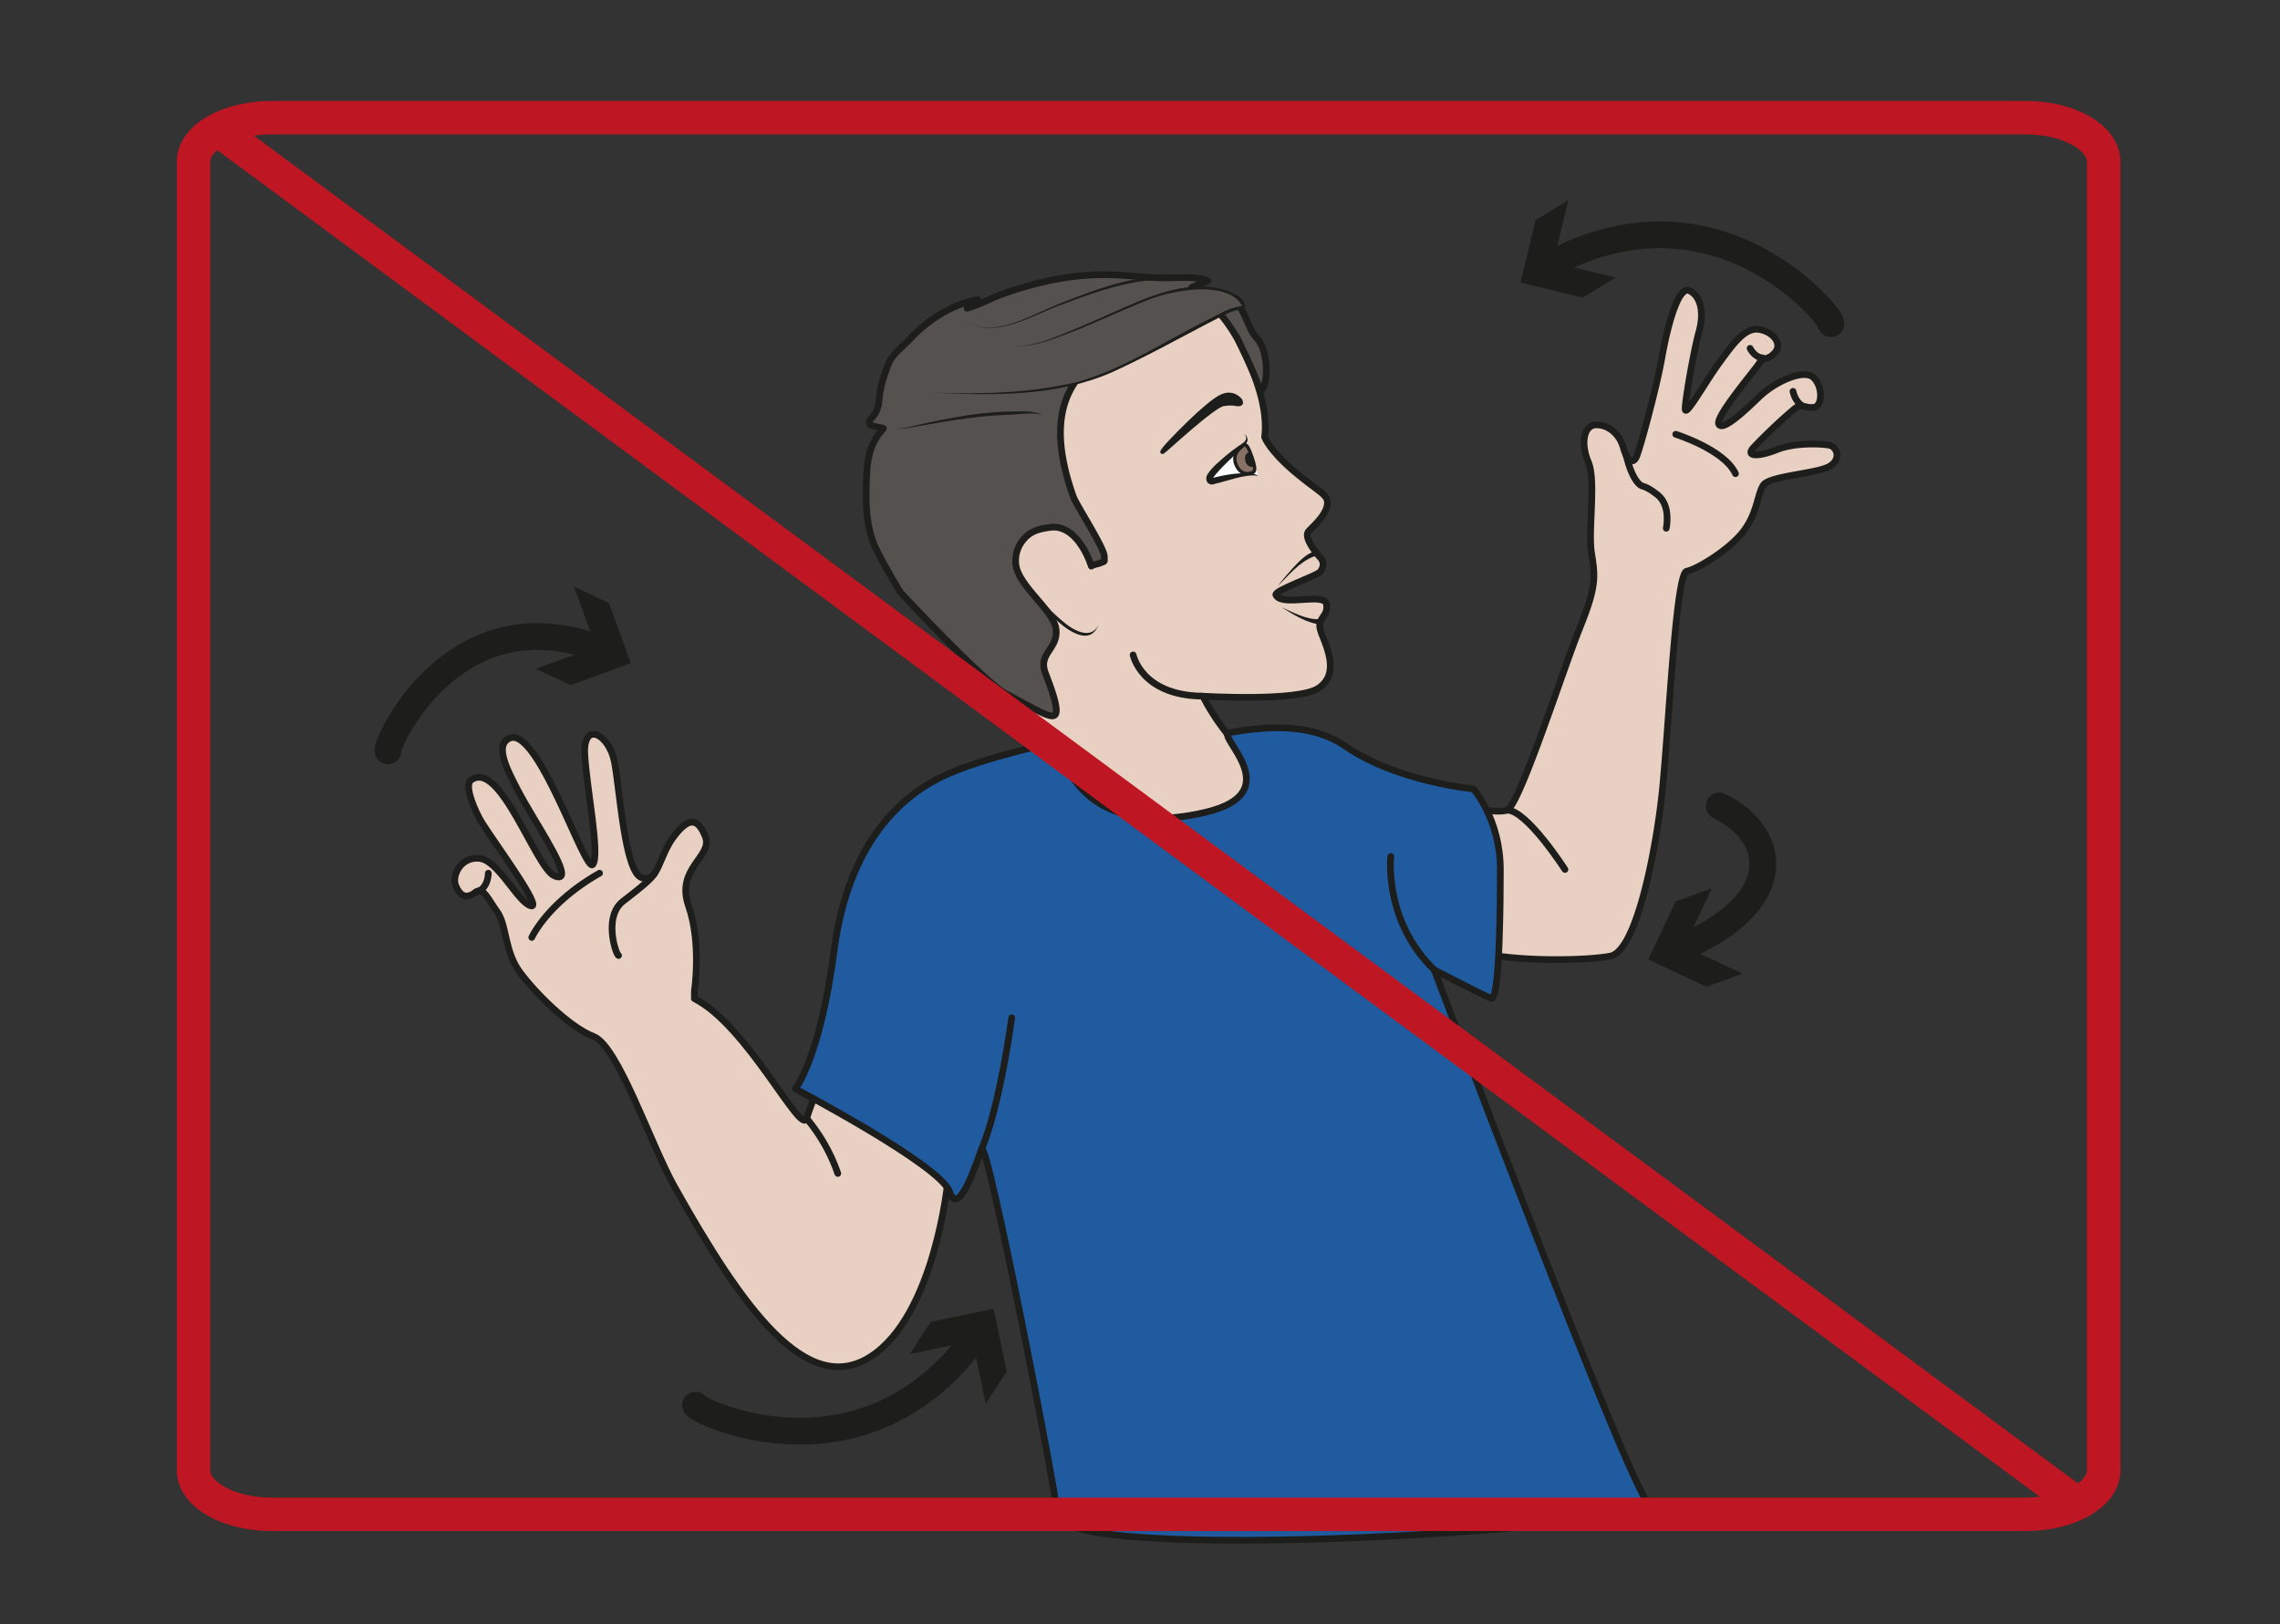 <svg xmlns="http://www.w3.org/2000/svg" viewBox="0 0 454.36 323.74"><rect x="0" y="0" width="454.36" height="323.74" fill="#333333" stroke="none"/><defs><clipPath id="a" clipPathUnits="userSpaceOnUse"><path d="M0 242.8h340.77V0H0z"/></clipPath><clipPath id="b" clipPathUnits="userSpaceOnUse"><path d="M0 242.8h340.77V0H0z"/></clipPath><clipPath id="c" clipPathUnits="userSpaceOnUse"><path d="M0 242.8h340.77V0H0z"/></clipPath></defs><g clip-path="url(#a)" transform="matrix(1.333 0 0 -1.333 0 323.74)"><path d="M178.62 142.44c.97-6.24 8.97-13.95 8.97-13.95l1.72-11.74-34.36.55-2.51 24.56s25.21 6.82 26.18.58" fill="#e8d1c2"/><path d="M178.62 142.44c.97-6.24 8.97-13.95 8.97-13.95l1.72-11.74-34.36.55-2.51 24.56s25.21 6.82 26.18.58z" fill="none" stroke="#1d1d1b" stroke-linecap="round" stroke-linejoin="round" stroke-miterlimit="10"/><path d="M179.6 138.78s14.43-.88 17.5 1.18c3.57 2.38.73 7.03.27 8.8-.46 1.78 1.25 1.9.94 3.75-.32 1.87-6.69-.46-7.57 1.4-.3.66 6.15 2.85 6.63 3.47 1.05 1.36-.15 2.28-.15 2.28s-2.52 2.82-1.57 3.8c.95.97 2.52 2.37 2.78 3.91.27 1.55-1.22 1.83-4.97 5.03-3.76 3.2-4.4 5.11-4.4 5.11 1.1 8.42-7.6 20.54-7.6 20.54s-9.6 3.31-26.97-4.9c-17.36-8.21-13.35-30.15-9.17-39.13 4.13-8.9 1.73-6.07 9.52-14.88" fill="#e8d1c2" stroke="#1d1d1b" stroke-linecap="round" stroke-linejoin="round" stroke-miterlimit="10"/><path d="M164.22 149.47c-1.42-3.92-6.03.12-7.53 2.02a15 15 0 00-1.74 2.58 24.84 24.84 0 014.27-4.38c1.42-1.17 3.98-2.5 5-.22" fill="#1d1d1b"/><path d="M185.48 183.02s-1.05 1.47-2.87.63c-2.2-1-7.78-6.85-8.44-7.66-.75-.91-.4-.75-.28-.73.12.02 7.46 6.88 9.01 7.13 1.56.25 1.85-.08 2.34-.01.5.06.32.4.24.64" fill="#1d1d1b" fill-rule="evenodd"/><path d="M185.48 183.02s-1.05 1.47-2.87.63c-2.2-1-7.78-6.85-8.44-7.66-.75-.91-.4-.75-.28-.73.12.02 7.46 6.88 9.01 7.13 1.56.25 1.85-.08 2.34-.01.5.06.32.4.24.64z" fill="none" stroke="#1d1d1b" stroke-width=".5" stroke-miterlimit="10"/><path d="M196.85 159.58c.01.03-.13.16-.43.08-2.21-.83-3.82-2.88-5.47-4.5.43.53.85 1.1 1.31 1.62.88.97 4.18 5.16 5.32 2.96l-.73-.16M191.62 152.05c1.63-.72 3.8-1.9 5.56-1.75l.58-.46c-.36-.34-.7-.29-1.08-.24-1.84.43-3.48 1.46-5.06 2.45" fill="#1d1d1b"/><path d="M160.47 168.57c.43-1.2 4.67-7.69 4.63-8.96-.03-.8.17-.61-.54-.9-.44-.19-1-.23-1.41-.49-.87 2.66-2.98 6.24-6.19 5.79-1.6-.23-2.91-.53-3.98-1.85a4.82 4.82 0 01-1.1-3.77c.45-3.25 5.71-6.83 6-9.66.3-2.85-2.62-3.56-1.65-6.34.52-1.46 2.25-5.62 1.5-6.41-.6-.61-2.51.58-7.35 3.15-3.29 1.75-15.7 15.09-15.7 15.09-.81 1.21-3.61 6.1-4.12 7.51-1.03 2.84-1.14 5.8-1.05 8.73.1 3.26.28 5.9 2.57 8.34-.46.2-1.65.26-1.98.6-.46.47.32.98.67 1.53.73 1.2.6 2.11.81 3.4.21 1.31.7 2.64 1.15 3.89.6 1.7 2.2 2.75 3.41 4.06 2.54 2.72 6.3 5.16 10 5.76a4.18 4.18 0 00-1.56-1.27c1.89.56 3.69 1.57 5.57 2.23 5.22 1.84 10.68 2.98 16.21 2.77 2.48-.09 4.96-.42 7.43-.45 2.08-.03 4.88.3 6.79-.45-.8-.27-1.58-.67-2.4-.95 1.97-.42 4.04-.81 5.85-1.82 2.31-1.3 2.15-3.87 3.9-5.85 1.96-2.22 1.57-7.77.42-7.76 0 0-.21 1.29-3.32 7.7 0 0-3.18 5.48-4.46 4.83-1.28-.65-8.65-1.63-11.51-4.11-4.53-3.92-14.77-6.98-8.59-24.34" fill="#54514e"/><path d="M160.47 168.57c.43-1.2 4.67-7.69 4.63-8.96-.03-.8.17-.61-.54-.9-.44-.19-1-.23-1.41-.49-.87 2.66-2.98 6.24-6.19 5.79-1.6-.23-2.91-.53-3.98-1.85a4.82 4.82 0 01-1.1-3.77c.45-3.25 5.71-6.83 6-9.66.3-2.85-2.62-3.56-1.65-6.34.52-1.46 2.25-5.62 1.5-6.41-.6-.61-2.51.58-7.35 3.15-3.29 1.75-15.7 15.09-15.7 15.09-.81 1.21-3.61 6.1-4.12 7.51-1.03 2.84-1.14 5.8-1.05 8.73.1 3.26.28 5.9 2.57 8.34-.46.2-1.65.26-1.98.6-.46.47.32.98.67 1.53.73 1.2.6 2.11.81 3.4.21 1.31.7 2.64 1.15 3.89.6 1.7 2.2 2.75 3.41 4.06 2.54 2.72 6.3 5.16 10 5.76a4.18 4.18 0 00-1.56-1.27c1.89.56 3.69 1.57 5.57 2.23 5.22 1.84 10.68 2.98 16.21 2.77 2.48-.09 4.96-.42 7.43-.45 2.08-.03 4.88.3 6.79-.45-.8-.27-1.58-.67-2.4-.95 1.97-.42 4.04-.81 5.85-1.82 2.31-1.3 2.15-3.87 3.9-5.85 1.96-2.22 1.57-7.77.42-7.76 0 0-.21 1.29-3.32 7.7 0 0-3.18 5.48-4.46 4.83-1.28-.65-8.65-1.63-11.51-4.11-4.53-3.92-14.77-6.98-8.59-24.34z" fill="none" stroke="#1d1d1b" stroke-linecap="round" stroke-linejoin="round" stroke-miterlimit="10"/><path d="M155.84 180.84c-1.43.45-3.94.01-5.47 0-5.05-.2-10.08-1.18-15.05-2.03-.45-.04-.94-.12-1.38.05.45-.13.92-.02 1.37.04 4.93 1.11 9.96 2.26 15.03 2.41 1.8-.01 3.83.3 5.5-.47" fill="#1d1d1b"/><path d="M139.86 184.15s16.6-1.18 25.65 2.93c9.05 4.1 18.1 9.83 19.91 9.76 1.81-.07-1.4 4.85-11.42 2.16-5.42-1.47-17.68-8.47-22.55-7.91" fill="#54514e"/><path d="M139.86 184.15c7.12-.25 14.36-.05 21.3 1.63 6.88 1.95 12.91 6.03 19.27 9.22 1.64.76 3.2 1.84 5.03 2.07.2.02.21.03.21.14-2.29 3.84-10.55 2.25-14.04.8-3.33-1.28-6.57-2.82-9.87-4.18-3.3-1.24-6.7-2.89-10.3-2.74 3.6-.06 6.93 1.67 10.2 2.97 3.3 1.4 6.51 2.95 9.85 4.27 4.1 1.54 9.08 2.63 13.18.53.6-.39 1.3-.83 1.43-1.62.06-.36-.32-.66-.65-.63-1.65-.24-3.28-1.32-4.81-2.05-4.75-2.49-9.46-5.09-14.34-7.32-8.25-3.65-17.63-3.53-26.46-3.1M144.5 194.8c4.37-2.7 10.22 1.35 14.44 2.87 4.76 1.88 9.66 3.7 14.84 3.9.33 0 .34-.51 0-.5-5.08-.11-10.02-1.85-14.75-3.63-4.25-1.46-10.2-5.4-14.54-2.64" fill="#1d1d1b"/><path d="M179.6 138.78c-8.98.16-10.2 6.16-10.2 6.16" fill="#e8d1c2" stroke="#1d1d1b" stroke-linecap="round" stroke-linejoin="round" stroke-miterlimit="10"/><path d="M186.04 177.97s.87-.8-.13-1.55-5.09-4.3-5.1-5.02c0-.74.62-.44.62-.44s5.5 1.5 6.68.77" fill="#fff"/><path d="M186.04 177.97c.33-.23.6-.73.39-1.2-.17-.39-.6-.7-.88-.98-1.3-1.34-3.11-2.89-4.2-4.36-.05-.1-.01-.04-.04-.05 0-.06.02-.1 0-.08 0 .02-.11.1-.14.09h.04c1.7.44 3.46.75 5.22.72.57-.04 1.2-.05 1.68-.38-2.06.3-4.8-.87-6.47-1.2-.38-.21-1-.12-1.2.32-.18.35-.12.8.05 1.05.75 1.15 1.73 1.91 2.72 2.78.64.54 1.3 1.05 2 1.53.71.47 1.49.83.83 1.76" fill="#1d1d1b"/><path d="M184.72 173.56c.41-1.2 1.28-1.6 1.89-1.5.84.16 1.37.03.56 2.43-.9 2.67-1.19 1.85-1.68 1.44-.48-.4-1.17-1.17-.77-2.37" fill="#877164" fill-rule="evenodd"/><path d="M184.72 173.56c.41-1.2 1.28-1.6 1.89-1.5.84.16 1.37.03.56 2.43-.9 2.67-1.19 1.85-1.68 1.44-.48-.4-1.17-1.17-.77-2.37z" fill="none" stroke="#1d1d1b" stroke-width=".5" stroke-linecap="round" stroke-linejoin="round" stroke-miterlimit="10"/><path d="M186.77 175.23s-.84-.1-.61-1.22c.21-1.1 1.36-1.1 1.43-.78 0 0-.67 2.05-.82 2" fill="#1d1d1b" fill-rule="evenodd"/><path d="M103.81 94.67s1.09 7.14-.88 12.75c-1.96 5.62 3.65 7.4 2.53 10.3-1.12 2.9-2.53 3-4.77 0-2.25-3-2.25-6.93-4.77-6.09-2.53.84-3.25 13.09-4.06 17.3-.82 4.22-4.72 6.2-4.44 1.14.28-5.06 2.32-15.07 1.2-16.47-1.13-1.4-8.2 20.8-12.46 18.88-2.24-1.02-.4-4.56 1.14-7.55.69-1.32 1.5-2.73 2.33-4.11 2.88-4.8 6.07-10.07 3.26-8.92-2.8 1.16-8.15 17.57-12.48 14.32-1.11-.83.7-4.86 1.65-6.38 1.89-3.02 9.25-12.98 7.29-12.42-1.97.56-4.87 6.82-7.67 7.1-2.81.28-4.18-2.6-3.54-4.11.81-1.9 1.85-1.79 2.97-.95 1.13.85 1.84-1 3.25-2.97 1.4-1.97 1.06-5.8 3.3-8.9 2.25-3.09 7.43-8.3 11.08-9.7 3.65-1.4 8.5-16.04 12.07-22.42 10.25-18.28 19.82-31.62 29.37-25.44s11.5 26.11 11.5 26.11l5.06 12.36-22.18 7.58s-3.13-7.77-3.98-10.44c-.84-2.66-8.9 13.97-16.77 17.9z" fill="#e8d1c2"/><path d="M103.81 94.67s1.09 7.14-.88 12.75c-1.96 5.62 3.65 7.4 2.53 10.3-1.12 2.9-2.53 3-4.77 0-2.25-3-2.25-6.93-4.77-6.09-2.53.84-3.25 13.09-4.06 17.3-.82 4.22-4.72 6.2-4.44 1.14.28-5.06 2.32-15.07 1.2-16.47-1.13-1.4-8.2 20.8-12.46 18.88-2.24-1.02-.4-4.56 1.14-7.55.69-1.32 1.5-2.73 2.33-4.11 2.88-4.8 6.07-10.07 3.26-8.92-2.8 1.16-8.15 17.57-12.48 14.32-1.11-.83.7-4.86 1.65-6.38 1.89-3.02 9.25-12.98 7.29-12.42-1.97.56-4.87 6.82-7.67 7.1-2.81.28-4.18-2.6-3.54-4.11.81-1.9 1.85-1.79 2.97-.95 1.13.85 1.84-1 3.25-2.97 1.4-1.97 1.06-5.8 3.3-8.9 2.25-3.09 7.43-8.3 11.08-9.7 3.65-1.4 8.5-16.04 12.07-22.42 10.25-18.28 19.82-31.62 29.37-25.44s11.5 26.11 11.5 26.11l5.06 12.36-22.18 7.58s-3.13-7.77-3.98-10.44c-.84-2.66-8.9 13.97-16.77 17.9z" fill="none" stroke="#1d1d1b" stroke-linecap="round" stroke-linejoin="round" stroke-miterlimit="10"/><path d="M73 112.3s.02-2.4-1.89-2.84M92.47 100c-.4.14-2.3 5.81.68 8.11 2.97 2.3 4.23 3.35 4.72 4.2M79.5 102.7s2.3 5.14 10.13 9.6M125.25 67.41a26.07 26.07 0 01-4.67 8.23" fill="none" stroke="#1d1d1b" stroke-linecap="round" stroke-miterlimit="10"/><path d="M216.28 122.7s7.17-1.63 9.02-.97c1.85.65 8.4 21.13 10.91 27.33 2.5 6.21 2.27 7.63 1.72 11.11-.54 3.49.71 10.78-.48 13.62-1.2 2.83-.66 5.55 1.2 5.55 1.85 0 3.48-1.41 4.02-3.37.55-1.96 1.42-2.62 1.97-1.42.54 1.2 3.04 10.45 3.8 14.81.77 4.36 2.4 10.9 4.15 10.03 1.74-.87 2.17-3.38 1.41-6.1-.76-2.72-2.07-10.14-2.07-11.55 0-1.42 2.94 3.92 5.01 6.75s3.86 5.44 6.01 5.12c2.16-.33 3.58-2.18 2.38-3.49-1.2-1.3-1.6-.43-2.38-1.63-.78-1.2-6.55-7.95-6-9.04.54-1.09 3.52 1.63 6 4.03 2.49 2.4 6.73 4.25 8.15 2.94 1.42-1.3 1.42-4.36 0-4.47-1.42-.1-1.74.66-2.83-.21a77.36 77.36 0 01-6.21-5.88c-1.09-1.31.87-1.31 3.6-.22 2.72 1.09 6.75.87 7.84.65 1.09-.22 1.85-2.07 0-3.16-1.85-1.09-9.04-1.41-9.91-2.83-.88-1.41-.88-4.14-2.94-6.86-2.07-2.72-6.87-5.66-8.5-5.99-1.63-.33-2.68-23.55-3.66-33-.81-7.8-3.7-23.76-7.74-24.54-4.03-.79-16.88-.9-21.47 1.17-4.6 2.07-3 21.63-3 21.63" fill="#e8d1c2"/><path d="M216.28 122.7s7.17-1.63 9.02-.97c1.85.65 8.4 21.13 10.91 27.33 2.5 6.21 2.27 7.63 1.72 11.11-.54 3.49.71 10.78-.48 13.62-1.2 2.83-.66 5.55 1.2 5.55 1.85 0 3.48-1.41 4.02-3.37.55-1.96 1.42-2.62 1.97-1.42.54 1.2 3.04 10.45 3.8 14.81.77 4.36 2.4 10.9 4.15 10.03 1.74-.87 2.17-3.38 1.41-6.1-.76-2.72-2.07-10.14-2.07-11.55 0-1.42 2.94 3.92 5.01 6.75s3.86 5.44 6.01 5.12c2.16-.33 3.58-2.18 2.38-3.49-1.2-1.3-1.6-.43-2.38-1.63-.78-1.2-6.55-7.95-6-9.04.54-1.09 3.52 1.63 6 4.03 2.49 2.4 6.73 4.25 8.15 2.94 1.42-1.3 1.42-4.36 0-4.47-1.42-.1-1.74.66-2.83-.21a77.36 77.36 0 01-6.21-5.88c-1.09-1.31.87-1.31 3.6-.22 2.72 1.09 6.75.87 7.84.65 1.09-.22 1.85-2.07 0-3.16-1.85-1.09-9.04-1.41-9.91-2.83-.88-1.41-.88-4.14-2.94-6.86-2.07-2.72-6.87-5.66-8.5-5.99-1.63-.33-2.68-23.55-3.66-33-.81-7.8-3.7-23.76-7.74-24.54-4.03-.79-16.88-.9-21.47 1.17-4.6 2.07-3 21.63-3 21.63z" fill="none" stroke="#1d1d1b" stroke-linecap="round" stroke-linejoin="round" stroke-miterlimit="10"/><path d="M233.96 112.86s-5.74 8.93-8.66 8.87M249.1 163.88s.76 3.37-1.3 5c-2.41 1.9-2.18.77-3.16 2.08-.98 1.3-1.54 3.86-1.54 3.86M250.52 177.93s7.3-2.3 8.93-5.89M261.63 190.78s.68-1.36 1.85-1.42M268.05 184.35s.24-1.47 1.43-2.2" fill="none" stroke="#1d1d1b" stroke-linecap="round" stroke-miterlimit="10"/><path d="M158.15 131.94s-11.15-2.25-17.25-5.17-14.07-9.82-16.2-26.01c-2.12-16.2-5.8-20.7-5.8-20.7s21.73-11.42 23.06-15.4c1.33-3.98 3.98 4.25 4.78 6.37.8 2.12 11.27-52.02 11.35-54.6.25-7.86 91.68-1.91 88.33 1.64-3.34 3.55-32 79.77-32 79.77s7.17-3.72 8.5-4.25c1.33-.53 1.38 15.34 1.38 19.27 0 7.52-4.04 12.05-4.04 12.05s-11.41 1.06-19.1 6.37c-5.39 3.71-12.33 2.89-17.37 2.05-2.18-.36 9.06-8.92-3.54-11.91-12.8-3.04-20.08 1.86-22.1 10.52" fill="#1f5b9e"/><path d="M158.15 131.94s-11.15-2.25-17.25-5.17-14.07-9.82-16.2-26.01c-2.12-16.2-5.8-20.7-5.8-20.7s21.73-11.42 23.06-15.4c1.33-3.98 3.98 4.25 4.78 6.37.8 2.12 11.27-52.02 11.35-54.6.25-7.86 91.68-1.91 88.33 1.64-3.34 3.55-32 79.77-32 79.77s7.17-3.72 8.5-4.25c1.33-.53 1.38 15.34 1.38 19.27 0 7.52-4.04 12.05-4.04 12.05s-11.41 1.06-19.1 6.37c-5.39 3.71-12.33 2.89-17.37 2.05-2.18-.36 9.06-8.92-3.54-11.91-12.8-3.04-20.08 1.86-22.1 10.52z" fill="none" stroke="#1d1d1b" stroke-linejoin="round" stroke-miterlimit="10"/><path d="M151.25 90.68s-1.75-13.17-4.51-19.65M207.92 114.8s-1.1-9.6 6.5-16.96" fill="none" stroke="#1d1d1b" stroke-linecap="round" stroke-miterlimit="10"/></g><g clip-path="url(#b)" transform="matrix(1.333 0 0 -1.333 0 323.74)"><path d="M58 130.6c-.5.56 9.7 24.02 32.17 15.06" fill="none" stroke="#1d1d1b" stroke-width="4" stroke-linecap="round" stroke-linejoin="round"/><path d="M80.08 142.86l9.01 3.28-3.28 9.01 5.22-2.43 3.28-9-9.01-3.3z" fill="#1d1d1b"/><path d="M273.72 194.48c.48.67-17.13 22.68-42.53 8.55" fill="none" stroke="#1d1d1b" stroke-width="4" stroke-linecap="round" stroke-linejoin="round"/><path d="M234.47 212.94l-2.26-9.32 9.33-2.25-4.92-3-9.32 2.25 2.25 9.32z" fill="#1d1d1b"/><path d="M103.99 32.77c-.14-.8 25.22-13.1 42.08 10.57" fill="none" stroke="#1d1d1b" stroke-width="4" stroke-linecap="round" stroke-linejoin="round"/><path d="M147.37 32.98l-1.98 9.4-9.38-1.99 3.14 4.83 9.39 1.97 1.97-9.38z" fill="#1d1d1b"/><path d="M257.02 122.36c9.12-4.46 10.08-14.85-6.28-21.44" fill="none" stroke="#1d1d1b" stroke-width="4" stroke-linecap="round" stroke-linejoin="round"/><path d="M255.91 110.04l-4.08-8.68 8.69-4.08-5.42-1.95-8.68 4.07 4.08 8.68z" fill="#1d1d1b"/></g><g clip-path="url(#c)" transform="matrix(1.333 0 0 -1.333 0 323.74)"><path d="M314.5 23.04c0-3.65-5.22-6.6-11.67-6.6H40.61c-6.45 0-11.68 2.95-11.68 6.6v195.63c0 3.65 5.23 6.6 11.68 6.6h262.22c6.45 0 11.67-2.95 11.67-6.6zM33.68 222.63L310.5 18.07" fill="none" stroke="#be1622" stroke-width="5" stroke-linecap="round" stroke-linejoin="round" stroke-miterlimit="10"/></g></svg>
